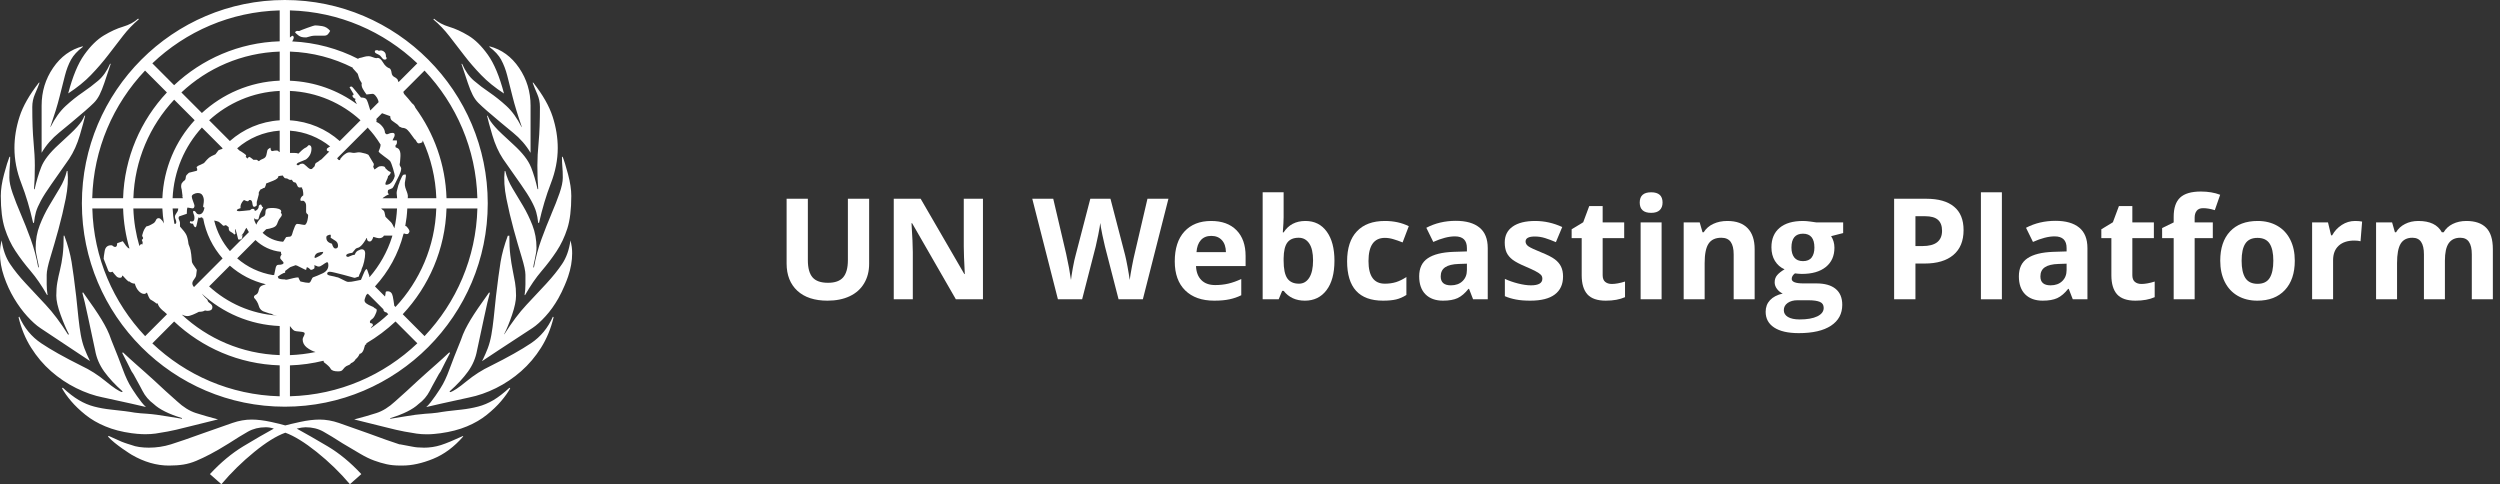<svg width="284" height="55" viewBox="0 0 284 55" fill="none" xmlns="http://www.w3.org/2000/svg">
<rect x="0" y="0" width="284" height="55" fill="#333333" stroke="none"/>
<g clip-path="url(#clip0_681_3239)">
<path d="M6.729 15.056C7.55 14.393 8.525 13.576 9.654 12.608C10.065 12.252 10.399 11.944 10.656 11.69C10.913 11.435 11.129 11.127 11.309 10.772C11.486 10.414 11.666 9.97 11.85 9.431C12.03 8.895 12.272 8.166 12.58 7.248H12.503C12.145 8.066 11.696 8.702 11.155 9.161C10.614 9.62 10.027 10.067 9.385 10.503C8.744 10.938 8.103 11.447 7.464 12.033C6.82 12.623 6.247 13.425 5.733 14.447V14.37C6.191 13.043 6.537 11.918 6.764 11C6.995 10.082 7.198 9.277 7.376 8.587C7.553 7.897 7.784 7.299 8.064 6.787C8.345 6.277 8.788 5.792 9.4 5.333V5.256C8.026 5.614 6.903 6.431 6.031 7.707C5.159 8.984 4.728 10.411 4.728 11.995V17.354C5.239 16.487 5.907 15.723 6.729 15.056ZM10.343 8.507C11.058 7.767 11.705 7.015 12.293 6.248C12.878 5.484 13.44 4.755 13.975 4.065C14.509 3.378 15.109 2.751 15.771 2.191L15.694 2.114C15.236 2.523 14.66 2.831 13.975 3.032C13.286 3.236 12.559 3.571 11.797 4.027C11.031 4.486 10.292 5.214 9.58 6.209C8.865 7.204 8.256 8.673 7.748 10.612C8.768 9.949 9.633 9.247 10.346 8.507H10.343ZM1.77 28.535C2.275 29.302 2.849 30.054 3.481 30.794C4.113 31.534 4.737 32.44 5.346 33.512H5.402C5.337 33.104 5.304 32.695 5.304 32.286V31.215C5.304 30.806 5.446 30.131 5.736 29.186C6.025 28.242 6.327 27.197 6.643 26.048C6.956 24.899 7.231 23.738 7.467 22.563C7.701 21.39 7.769 20.342 7.668 19.421H7.591C7.438 20.084 7.169 20.736 6.782 21.375C6.395 22.012 5.999 22.678 5.591 23.365C5.18 24.055 4.82 24.795 4.512 25.586C4.205 26.376 4.051 27.232 4.051 28.15C4.051 28.458 4.11 28.878 4.235 29.411C4.356 29.947 4.418 30.267 4.418 30.371H4.341C4.143 29.248 3.856 28.177 3.484 27.155C3.109 26.134 2.736 25.189 2.364 24.321C1.992 23.454 1.681 22.663 1.433 21.947C1.185 21.23 1.061 20.644 1.061 20.185C1.061 19.676 1.076 19.267 1.108 18.962C1.141 18.657 1.155 18.272 1.155 17.813H1.073C0.91 18.222 0.703 18.885 0.458 19.803C0.213 20.721 0.091 21.538 0.091 22.255C0.091 23.785 0.245 25.023 0.55 25.968C0.854 26.912 1.259 27.768 1.767 28.535H1.77ZM15.682 49.288C15.937 49.315 16.217 49.327 16.525 49.327C16.933 49.327 17.314 49.3 17.668 49.253C18.023 49.2 18.484 49.125 19.042 49.022C19.604 48.918 20.328 48.752 21.22 48.521C22.11 48.293 23.292 48 24.769 47.642C23.8 47.39 22.961 47.148 22.249 46.919C21.537 46.691 20.821 46.247 20.112 45.587C19.246 44.826 18.381 44.035 17.518 43.224C16.844 42.593 16.135 41.998 15.449 41.377C15.257 41.202 14.252 40.314 13.963 40.023L13.886 40.1C14.001 40.287 14.944 42.182 14.944 42.182C14.944 42.182 15.091 42.386 15.153 42.496C15.408 42.949 15.662 43.405 15.904 43.864C16.002 44.044 16.096 44.225 16.191 44.409C16.489 44.992 16.912 45.489 17.462 45.895C18.109 46.505 19.178 47.038 20.674 47.494V47.571C20.026 47.47 19.477 47.381 19.031 47.304C18.581 47.23 18.171 47.168 17.798 47.115C17.423 47.065 17.054 47.026 16.678 46.999C16.22 46.97 15.753 46.943 15.301 46.875C14.941 46.819 14.589 46.754 14.226 46.712C13.874 46.671 13.519 46.629 13.165 46.591C12.982 46.57 12.798 46.549 12.615 46.529C11.924 46.455 11.282 46.339 10.694 46.185C10.103 46.031 9.53 45.791 8.966 45.457C8.401 45.125 7.789 44.654 7.125 44.038L7.048 44.115C7.305 44.574 7.648 45.06 8.085 45.572C8.519 46.082 9.057 46.6 9.698 47.115C10.337 47.633 11.093 48.071 11.965 48.435C12.834 48.8 13.833 49.06 14.961 49.214C14.961 49.214 15.446 49.27 15.688 49.294L15.682 49.288ZM3.762 25.316H3.859C3.909 24.857 3.983 24.449 4.084 24.09C4.184 23.732 4.373 23.3 4.648 22.791C4.926 22.278 5.316 21.668 5.821 20.952C6.327 20.235 7.003 19.267 7.86 18.041C8.363 17.277 8.768 16.383 9.069 15.361C9.37 14.34 9.571 13.6 9.675 13.141H9.601C9.5 13.395 9.385 13.614 9.261 13.792C9.134 13.97 8.972 14.174 8.771 14.405C8.57 14.636 8.304 14.903 7.976 15.21C7.648 15.518 7.207 15.924 6.655 16.436C5.647 17.354 4.991 18.198 4.69 18.965C4.388 19.729 4.137 20.573 3.936 21.491H3.862C3.892 21.082 3.918 20.688 3.933 20.303C3.948 19.921 3.957 19.424 3.957 18.811C3.957 18.047 3.906 17.153 3.812 16.131C3.717 15.11 3.667 13.783 3.667 12.149C3.667 11.64 3.768 11.154 3.969 10.695C4.169 10.236 4.347 9.801 4.495 9.392H4.418C3.336 10.772 2.603 12.06 2.219 13.259C1.832 14.458 1.64 15.646 1.64 16.818C1.64 18.148 1.9 19.486 2.426 20.839C2.952 22.192 3.395 23.685 3.762 25.319V25.316ZM11.726 45.152L14.92 45.854L16.581 46.236C15.99 45.738 14.956 44.08 14.956 44.08C14.595 43.52 14.264 42.816 13.957 41.975C13.649 41.134 13.215 40.023 12.653 38.644C12.5 38.185 12.331 37.776 12.154 37.418C11.977 37.059 11.77 36.692 11.54 36.307C11.309 35.925 11.028 35.493 10.697 35.008C10.366 34.522 9.944 33.924 9.432 33.207L9.359 33.284C9.509 33.794 9.725 34.714 10.006 36.041C10.287 37.37 10.553 38.62 10.807 39.792C10.957 40.66 11.303 41.462 11.835 42.206C12.37 42.946 13.067 43.701 13.933 44.465L13.856 44.542C13.499 44.441 12.884 44.033 12.012 43.316C11.14 42.599 10.222 42.013 9.246 41.554C7.299 40.583 5.777 39.73 4.678 38.99C3.578 38.25 2.745 37.24 2.184 35.967L2.107 36.044C2.414 37.32 2.887 38.469 3.531 39.49C4.172 40.512 4.929 41.406 5.801 42.17C6.672 42.937 7.621 43.574 8.646 44.083C9.672 44.595 10.7 44.95 11.723 45.155L11.726 45.152ZM4.577 37.264L10.222 41.015C9.973 40.506 9.761 40.02 9.586 39.562C9.412 39.103 9.276 38.593 9.175 38.031C9.075 37.468 8.989 36.843 8.915 36.153C8.841 35.464 8.753 34.635 8.655 33.663C8.457 31.981 8.283 30.679 8.132 29.758C7.982 28.84 7.71 27.842 7.311 26.77H7.234C7.234 27.641 7.196 28.381 7.119 28.994C7.042 29.607 6.938 30.169 6.814 30.679C6.687 31.188 6.584 31.659 6.51 32.094C6.433 32.529 6.395 33.027 6.395 33.589C6.395 34.152 6.56 34.877 6.888 35.772C7.216 36.666 7.526 37.394 7.822 37.954L7.745 38.031C6.879 36.651 6.028 35.517 5.189 34.623C4.35 33.731 3.587 32.911 2.899 32.171C2.21 31.431 1.625 30.705 1.143 29.989C0.662 29.272 0.343 28.381 0.189 27.306C0.124 27.564 0.077 27.803 0.044 28.035C0.012 28.265 -0.003 28.505 -0.003 28.76C-0.003 29.63 0.148 30.51 0.455 31.401C0.759 32.295 1.141 33.127 1.599 33.891C2.057 34.658 2.553 35.333 3.085 35.919C3.62 36.509 4.116 36.956 4.574 37.261L4.577 37.264ZM51.025 4.077C51.56 4.767 52.122 5.493 52.707 6.259C53.292 7.026 53.942 7.778 54.657 8.519C55.369 9.259 56.235 9.961 57.255 10.624C56.746 8.685 56.135 7.219 55.422 6.224C54.71 5.229 53.971 4.501 53.206 4.042C52.441 3.583 51.714 3.251 51.028 3.047C50.34 2.843 49.766 2.535 49.308 2.129L49.231 2.206C49.894 2.769 50.493 3.393 51.028 4.083L51.025 4.077ZM56.037 45.463C55.473 45.794 54.896 46.037 54.308 46.188C53.72 46.342 53.079 46.458 52.388 46.535C52.204 46.552 52.021 46.573 51.838 46.594C51.483 46.635 51.132 46.674 50.777 46.715C50.416 46.757 50.062 46.822 49.704 46.878C49.252 46.946 48.785 46.973 48.327 47.002C47.955 47.029 47.58 47.068 47.207 47.118C46.835 47.168 46.424 47.233 45.975 47.307C45.529 47.384 44.982 47.473 44.332 47.574V47.5C45.824 47.041 46.897 46.508 47.544 45.898C48.094 45.492 48.514 44.995 48.815 44.412C48.907 44.231 49.004 44.047 49.099 43.867C49.344 43.408 49.595 42.955 49.852 42.499C49.914 42.389 50.062 42.185 50.062 42.185C50.062 42.185 51.002 40.29 51.12 40.103L51.043 40.026C50.753 40.317 49.752 41.208 49.557 41.383C48.874 42.004 48.162 42.596 47.488 43.23C46.625 44.041 45.759 44.829 44.894 45.593C44.181 46.253 43.469 46.697 42.754 46.925C42.042 47.153 41.203 47.396 40.236 47.648C41.714 48.006 42.896 48.299 43.785 48.53C44.678 48.761 45.402 48.924 45.96 49.028C46.522 49.131 46.98 49.205 47.334 49.259C47.692 49.312 48.073 49.336 48.478 49.336C48.782 49.336 49.063 49.324 49.32 49.297C49.562 49.273 50.044 49.217 50.044 49.217C51.173 49.06 52.172 48.803 53.041 48.438C53.912 48.077 54.669 47.633 55.307 47.118C55.949 46.6 56.486 46.087 56.921 45.575C57.355 45.063 57.701 44.58 57.958 44.121L57.881 44.044C57.216 44.657 56.602 45.128 56.04 45.463H56.037ZM60.319 38.993C59.217 39.733 57.695 40.589 55.751 41.56C54.778 42.019 53.856 42.605 52.984 43.322C52.116 44.038 51.501 44.447 51.141 44.548L51.064 44.471C51.929 43.707 52.63 42.952 53.162 42.212C53.697 41.471 54.039 40.669 54.193 39.798C54.447 38.626 54.713 37.376 54.997 36.047C55.278 34.717 55.493 33.8 55.644 33.29L55.57 33.213C55.059 33.93 54.636 34.528 54.305 35.014C53.974 35.499 53.694 35.931 53.463 36.313C53.233 36.698 53.029 37.068 52.849 37.424C52.671 37.782 52.503 38.191 52.349 38.65C51.788 40.029 51.353 41.14 51.046 41.981C50.739 42.825 50.408 43.526 50.047 44.086C50.047 44.086 49.013 45.744 48.422 46.242L50.083 45.859L53.277 45.158C54.303 44.953 55.328 44.595 56.353 44.086C57.379 43.577 58.33 42.937 59.199 42.173C60.071 41.406 60.827 40.515 61.468 39.493C62.11 38.472 62.583 37.323 62.89 36.047L62.813 35.97C62.252 37.246 61.418 38.256 60.319 38.993ZM62.633 24.33C62.261 25.198 61.888 26.142 61.513 27.164C61.141 28.186 60.854 29.257 60.656 30.38H60.579C60.579 30.276 60.641 29.959 60.762 29.42C60.886 28.884 60.946 28.464 60.946 28.156C60.946 27.238 60.792 26.382 60.484 25.592C60.177 24.801 59.817 24.061 59.406 23.371C58.995 22.684 58.599 22.018 58.212 21.381C57.828 20.745 57.559 20.093 57.405 19.43H57.328C57.228 20.351 57.293 21.396 57.529 22.572C57.763 23.747 58.038 24.908 58.351 26.054C58.667 27.202 58.968 28.248 59.258 29.192C59.548 30.137 59.69 30.815 59.69 31.221V32.295C59.69 32.704 59.657 33.112 59.592 33.518H59.651C60.26 32.446 60.883 31.54 61.516 30.8C62.151 30.06 62.721 29.308 63.227 28.541C63.732 27.777 64.14 26.921 64.444 25.974C64.749 25.029 64.899 23.791 64.899 22.261C64.899 21.547 64.778 20.73 64.533 19.809C64.288 18.891 64.084 18.225 63.918 17.816H63.839C63.839 18.275 63.856 18.66 63.886 18.965C63.918 19.273 63.933 19.679 63.933 20.191C63.933 20.65 63.809 21.236 63.561 21.953C63.312 22.669 63.002 23.46 62.63 24.327L62.633 24.33ZM60.31 18.971C60.009 18.204 59.353 17.363 58.345 16.442C57.792 15.933 57.352 15.524 57.024 15.216C56.696 14.911 56.433 14.642 56.232 14.411C56.031 14.18 55.869 13.979 55.742 13.798C55.614 13.62 55.502 13.401 55.402 13.147H55.328C55.428 13.606 55.632 14.346 55.934 15.367C56.235 16.389 56.637 17.283 57.139 18.047C57.996 19.273 58.673 20.241 59.178 20.955C59.681 21.671 60.071 22.281 60.349 22.794C60.626 23.303 60.816 23.738 60.913 24.093C61.014 24.452 61.09 24.857 61.138 25.319H61.235C61.602 23.685 62.048 22.195 62.574 20.839C63.097 19.486 63.36 18.148 63.36 16.818C63.36 15.646 63.168 14.458 62.781 13.256C62.394 12.057 61.661 10.769 60.582 9.389H60.505C60.656 9.798 60.833 10.233 61.034 10.692C61.235 11.151 61.336 11.637 61.336 12.146C61.336 13.78 61.288 15.107 61.191 16.128C61.093 17.15 61.046 18.044 61.046 18.808C61.046 19.421 61.055 19.918 61.07 20.3C61.087 20.682 61.111 21.079 61.141 21.488H61.067C60.866 20.57 60.614 19.726 60.313 18.962L60.31 18.971ZM56.935 6.795C57.216 7.305 57.447 7.906 57.624 8.596C57.801 9.286 58.005 10.088 58.233 11.009C58.463 11.927 58.806 13.052 59.264 14.379V14.456C58.753 13.434 58.177 12.632 57.532 12.042C56.891 11.456 56.25 10.947 55.612 10.508C54.97 10.076 54.382 9.629 53.842 9.167C53.304 8.708 52.855 8.072 52.497 7.254H52.42C52.727 8.172 52.973 8.901 53.15 9.437C53.33 9.973 53.511 10.42 53.691 10.775C53.871 11.13 54.087 11.438 54.344 11.693C54.601 11.947 54.935 12.255 55.346 12.611C56.474 13.579 57.45 14.396 58.271 15.062C59.093 15.726 59.758 16.493 60.272 17.36V12.001C60.272 10.417 59.837 8.987 58.968 7.71C58.1 6.434 56.977 5.617 55.6 5.259V5.336C56.214 5.795 56.658 6.28 56.938 6.79L56.935 6.795ZM48.088 50.852C47.627 50.852 47.207 50.816 46.823 50.736C46.439 50.659 45.969 50.57 45.411 50.47V50.49C44.959 50.342 44.444 50.168 43.871 49.966C43.283 49.762 42.58 49.507 41.761 49.2C40.328 48.69 39.24 48.305 38.499 48.048C37.757 47.793 37.027 47.663 36.315 47.663C35.647 47.663 34.905 47.752 34.087 47.932C33.324 48.098 32.772 48.231 32.408 48.329C32.089 48.231 31.557 48.098 30.801 47.932C29.985 47.755 29.246 47.663 28.584 47.663C27.872 47.663 27.145 47.79 26.409 48.045C25.671 48.299 24.589 48.678 23.162 49.185C21.483 49.792 20.236 50.224 19.421 50.476C18.608 50.73 17.766 50.855 16.903 50.855C16.545 50.855 16.188 50.831 15.83 50.781C15.476 50.727 15.168 50.653 14.917 50.55C14.917 50.55 14.199 50.339 13.803 50.171C13.392 49.99 12.908 49.774 12.346 49.519L12.269 49.596C13.085 50.517 14.956 51.66 14.956 51.66C16.368 52.48 17.781 52.889 19.193 52.889C19.802 52.889 20.352 52.85 20.836 52.773C21.318 52.696 21.802 52.557 22.287 52.353C22.769 52.152 23.304 51.897 23.892 51.589C24.477 51.284 25.177 50.878 25.993 50.369C26.859 49.809 27.583 49.365 28.168 49.034C28.753 48.705 29.43 48.536 30.192 48.536C30.496 48.536 30.804 48.587 31.108 48.69C30.088 49.247 28.93 49.919 27.63 50.704C26.33 51.491 25.071 52.539 23.847 53.857L25.148 55.006C26.268 53.679 27.515 52.459 28.892 51.337C30.23 50.248 31.401 49.519 32.414 49.155C33.419 49.522 34.601 50.248 35.966 51.337C37.367 52.456 38.629 53.679 39.749 55.006L41.046 53.857C39.823 52.542 38.549 51.491 37.225 50.704C35.901 49.919 34.728 49.247 33.709 48.69C34.116 48.59 34.45 48.536 34.707 48.536C35.473 48.536 36.152 48.702 36.74 49.034C37.328 49.365 38.058 49.809 38.927 50.369C39.693 50.828 40.36 51.219 40.922 51.55C41.483 51.882 42.009 52.137 42.494 52.314C42.979 52.492 43.451 52.634 43.915 52.735C44.367 52.836 44.867 52.883 45.416 52.886H45.724C46.794 52.886 47.955 52.631 49.205 52.122C50.452 51.613 51.59 50.769 52.609 49.596V49.522C51.536 50.017 50.697 50.366 50.083 50.562C49.471 50.76 48.806 50.858 48.094 50.858L48.088 50.852ZM64.994 28.63C64.994 28.55 64.994 28.47 64.985 28.393C64.976 28.271 64.964 28.153 64.95 28.037C64.917 27.806 64.867 27.564 64.805 27.309C64.654 28.381 64.335 29.275 63.853 29.989C63.372 30.702 62.786 31.431 62.104 32.171C62.066 32.212 62.021 32.26 61.983 32.304C61.327 33.012 60.603 33.788 59.808 34.629C58.983 35.511 58.144 36.624 57.293 37.974L57.272 37.954C57.565 37.391 57.863 36.666 58.168 35.772C58.472 34.877 58.623 34.152 58.623 33.589C58.623 33.027 58.584 32.529 58.508 32.094C58.431 31.662 58.342 31.191 58.239 30.679C58.135 30.169 58.047 29.607 57.973 28.994C57.896 28.381 57.86 27.641 57.86 26.77H57.784C57.775 26.788 57.769 26.806 57.763 26.82C57.763 26.806 57.763 26.791 57.763 26.776H57.686C57.287 27.851 57.015 28.846 56.864 29.764C56.717 30.682 56.539 31.984 56.342 33.666C56.241 34.637 56.155 35.467 56.081 36.156C56.008 36.843 55.919 37.471 55.821 38.031C55.721 38.593 55.585 39.103 55.411 39.562C55.26 39.955 55.08 40.37 54.876 40.799C54.834 40.87 54.799 40.938 54.758 41.012L54.787 40.992C54.787 40.992 54.778 41.009 54.775 41.018L56.672 39.76L60.49 37.261C60.948 36.956 61.445 36.509 61.98 35.919C62.515 35.333 62.996 34.655 63.431 33.891C63.697 33.417 63.936 32.92 64.155 32.399C64.294 32.076 64.424 31.75 64.539 31.407C64.843 30.513 64.997 29.633 64.997 28.766V28.76C64.997 28.712 64.994 28.668 64.991 28.624L64.994 28.63ZM42.766 6.085C42.89 6.135 43.026 6.212 43.177 6.313C43.274 6.416 43.36 6.517 43.434 6.618C43.508 6.721 43.593 6.772 43.694 6.772C43.842 6.772 43.918 6.721 43.918 6.618C43.918 6.514 43.904 6.479 43.88 6.505C43.853 6.532 43.842 6.493 43.842 6.39C43.842 6.185 43.791 6.034 43.694 5.931C43.496 5.727 43.271 5.676 43.026 5.777C42.976 5.727 42.925 5.7 42.878 5.7H42.804C42.657 5.7 42.58 5.753 42.58 5.854C42.58 5.955 42.642 6.031 42.763 6.082L42.766 6.085ZM34.666 4.246H34.82C35.227 4.116 35.538 4.054 35.742 4.054H36.817C37.021 4.054 37.175 3.991 37.278 3.858C37.382 3.728 37.456 3.612 37.509 3.509C37.252 3.198 36.947 3.017 36.59 2.964C36.232 2.911 35.975 2.887 35.821 2.887C35.718 2.887 35.414 2.982 34.902 3.168C34.391 3.355 34.084 3.473 33.98 3.529C33.723 3.476 33.57 3.529 33.519 3.689C33.62 3.796 33.762 3.914 33.939 4.051C34.116 4.184 34.362 4.249 34.669 4.249L34.666 4.246ZM32.355 46.2C45.065 46.2 55.408 35.837 55.408 23.099C55.408 10.36 45.068 0 32.355 0C19.642 0 9.302 10.363 9.302 23.099C9.302 35.834 19.645 46.2 32.358 46.2H32.355ZM10.479 23.682H13.986C14.034 25.257 14.288 26.782 14.707 28.233C14.607 28.209 14.521 28.165 14.441 28.046L14.332 27.94L13.948 27.401L13.31 27.632C13.31 27.993 13.18 28.12 12.928 28.017C12.825 27.913 12.722 27.863 12.621 27.863C12.213 27.863 11.968 28.082 11.891 28.517C11.814 28.952 11.776 29.248 11.776 29.402L12.314 30.788C12.417 30.942 12.571 30.966 12.775 30.862C12.979 31.12 13.132 31.297 13.236 31.401C13.339 31.505 13.469 31.555 13.632 31.555C13.794 31.555 13.871 31.478 13.871 31.324H13.951C14.057 31.425 14.164 31.543 14.27 31.671C14.376 31.798 14.509 31.913 14.669 32.017V31.946C14.861 32.127 15.077 32.221 15.316 32.221C15.416 32.583 15.567 32.87 15.771 33.077C15.975 33.284 16.176 33.388 16.38 33.388C16.48 33.388 16.584 33.335 16.687 33.234C16.841 33.648 16.968 33.906 17.071 34.01C17.172 34.06 17.302 34.14 17.456 34.244C17.609 34.347 17.713 34.424 17.763 34.477H17.914C17.914 34.477 17.914 34.483 17.919 34.483C17.97 34.688 18.097 34.895 18.301 35.099C18.454 35.253 18.608 35.384 18.762 35.487C18.747 35.49 18.729 35.502 18.714 35.508C18.729 35.514 18.744 35.52 18.756 35.523C18.776 35.529 18.794 35.529 18.812 35.532C18.865 35.588 18.915 35.647 18.968 35.703L16.489 38.188C12.89 34.383 10.635 29.296 10.488 23.688L10.479 23.682ZM27.376 17.203C27.302 17.156 27.237 17.117 27.175 17.082L26.941 16.848C28.256 15.702 29.932 14.971 31.773 14.84V17.28C31.738 17.254 31.702 17.236 31.664 17.224C31.64 17.197 31.622 17.171 31.607 17.144C31.602 17.138 31.587 17.144 31.581 17.135C31.557 17.111 31.495 17.097 31.398 17.097C31.365 17.097 31.341 17.108 31.309 17.111C31.303 17.105 31.294 17.105 31.285 17.1C31.226 17.105 31.167 17.108 31.117 17.123C31.046 17.15 30.984 17.162 30.937 17.162C30.901 17.162 30.872 17.153 30.845 17.138C30.771 17.085 30.733 16.972 30.733 16.789C30.73 16.789 30.724 16.792 30.721 16.795C30.721 16.789 30.721 16.786 30.721 16.78C30.514 16.881 30.396 16.984 30.372 17.085C30.346 17.186 30.307 17.366 30.257 17.621C30.204 17.825 30.077 17.967 29.87 18.041C29.663 18.118 29.506 18.207 29.406 18.311L29.172 18.157H28.785C28.682 18.056 28.602 17.991 28.552 17.967C28.499 17.941 28.448 17.902 28.398 17.852C28.351 17.801 28.324 17.801 28.324 17.852C28.215 17.852 28.147 17.911 28.12 18.023L27.893 17.795L27.955 17.775V17.621C27.852 17.517 27.662 17.378 27.379 17.2L27.376 17.203ZM26.114 16.022L23.759 13.662C25.895 11.708 28.697 10.467 31.776 10.328V13.668C29.613 13.801 27.645 14.666 26.114 16.022ZM27.438 27.137C27.562 27.016 27.509 26.794 27.553 26.64L27.29 26.886C27.544 26.631 27.698 26.439 27.748 26.308C27.801 26.181 27.878 26.039 27.979 25.885C27.979 25.885 27.988 25.885 27.996 25.885C28.079 26.051 28.171 26.21 28.274 26.367L26.12 28.526C25.269 27.543 24.648 26.361 24.332 25.056C24.518 25.079 24.704 25.13 24.87 25.207C24.947 25.245 25.357 25.645 25.355 25.645C25.458 25.645 25.561 25.621 25.665 25.571L25.975 25.802C25.975 26.006 26.002 26.137 26.052 26.184C26.052 26.234 26.129 26.302 26.282 26.376C26.436 26.453 26.542 26.542 26.596 26.646L26.749 26.569C26.749 26.518 26.735 26.415 26.711 26.261C26.684 26.107 26.699 26.03 26.749 26.03L26.903 26.569L27.057 27.185L27.048 27.194C27.207 27.223 27.349 27.223 27.441 27.137H27.438ZM32.021 29.586C32.148 29.713 32.213 29.805 32.213 29.852C32.213 30.006 32.009 30.083 31.602 30.083C31.445 30.083 31.344 30.232 31.294 30.522C31.241 30.815 31.191 31.058 31.14 31.253C31.096 31.247 31.058 31.235 31.014 31.229C31.016 31.238 31.022 31.247 31.028 31.256C29.483 31.004 28.079 30.335 26.944 29.349L29.019 27.268C29.79 28.005 30.795 28.493 31.912 28.606C31.921 28.781 31.944 28.89 31.986 28.932C31.882 29.035 31.832 29.163 31.832 29.317C31.832 29.37 31.897 29.459 32.024 29.586H32.021ZM21.802 29.731C21.749 29.065 21.699 28.63 21.646 28.422C21.596 28.218 21.519 27.987 21.415 27.73C21.362 27.268 21.279 26.921 21.173 26.693C21.064 26.462 20.821 26.142 20.446 25.734V25.287C20.446 25.236 20.396 25.085 20.292 24.837V24.757C20.292 24.653 20.331 24.585 20.411 24.561C20.49 24.535 20.759 24.443 21.22 24.286C21.22 23.919 21.247 23.682 21.3 23.575L21.856 23.673C22.012 23.673 22.092 23.569 22.092 23.356C22.092 23.303 22.042 23.143 21.938 22.879C21.835 22.616 21.785 22.429 21.785 22.323C21.785 22.216 21.862 22.124 22.012 22.044C22.166 21.965 22.32 21.926 22.47 21.926C22.724 21.926 22.902 22.015 23.002 22.189C23.103 22.367 23.156 22.557 23.156 22.758C23.156 22.909 23.141 23.048 23.117 23.175C23.091 23.303 23.079 23.418 23.079 23.516L23.233 23.593C23.129 24.099 22.925 24.351 22.621 24.351C22.467 24.351 22.355 24.286 22.278 24.156C22.201 24.025 22.113 23.96 22.012 23.96C21.962 23.96 21.936 23.987 21.936 24.037C21.936 24.144 21.959 24.244 22.012 24.351C22.066 24.455 22.089 24.585 22.089 24.739C22.089 25.1 21.927 25.23 21.605 25.127C21.501 25.319 21.61 25.417 21.924 25.417C22.03 25.728 22.136 25.855 22.243 25.805C22.293 25.755 22.346 25.583 22.402 25.284C22.456 24.985 22.509 24.783 22.562 24.68L22.642 24.757L22.961 24.68C22.967 24.718 22.976 24.757 22.985 24.795C23.014 24.795 23.047 24.798 23.079 24.801C23.392 26.527 24.172 28.091 25.287 29.355L22.039 32.609C21.906 32.464 21.817 32.289 21.859 32.097C21.927 31.786 22.243 31.591 22.284 31.268C22.287 31.244 22.361 30.655 22.361 30.655C21.986 30.14 21.799 29.835 21.799 29.731H21.802ZM19.947 24.919C19.997 25.023 20.023 25.124 20.023 25.227C20.023 25.381 19.973 25.447 19.87 25.42C19.852 25.414 19.831 25.42 19.811 25.426C19.704 24.857 19.636 24.277 19.61 23.685H20.248C20.239 23.818 20.216 23.922 20.177 23.999C20.124 24.102 20.059 24.203 19.985 24.307C19.908 24.41 19.87 24.511 19.87 24.614C19.87 24.718 19.896 24.822 19.947 24.922V24.919ZM19.607 22.518C19.746 19.43 20.984 16.626 22.934 14.485L25.292 16.848C25.269 16.872 25.251 16.901 25.227 16.925C25.088 16.957 24.953 17.008 24.82 17.073C24.716 17.197 24.607 17.339 24.477 17.526C24.119 17.68 23.877 17.807 23.75 17.911C23.62 18.015 23.428 18.219 23.174 18.524C22.866 18.681 22.674 18.77 22.597 18.793C22.521 18.817 22.432 18.882 22.328 18.983C22.432 19.24 22.432 19.383 22.328 19.406C22.225 19.433 21.971 19.495 21.56 19.599C21.51 19.599 21.46 19.625 21.407 19.673L21.176 19.907C21.123 20.01 21.099 20.099 21.099 20.176C21.099 20.253 21.073 20.342 21.022 20.445C20.869 20.549 20.742 20.676 20.641 20.83C20.555 21.038 20.555 21.269 20.641 21.523L20.739 22.293C20.739 22.293 20.715 22.287 20.706 22.287C20.736 22.361 20.756 22.441 20.771 22.518H19.607ZM26.114 30.178C27.264 31.194 28.661 31.931 30.204 32.292C30.091 32.334 29.979 32.369 29.867 32.402C29.613 32.479 29.459 32.648 29.406 32.905C29.356 33.216 29.24 33.412 29.06 33.486C28.88 33.566 28.818 33.681 28.868 33.835C29.122 34.096 29.302 34.404 29.406 34.765C29.506 35.129 29.764 35.36 30.174 35.461L30.632 35.614C30.765 35.614 30.919 35.674 31.087 35.783C31.223 35.801 31.356 35.822 31.489 35.849C28.522 35.647 25.827 34.43 23.756 32.535L26.111 30.175L26.114 30.178ZM22.934 12.836L20.606 10.503C23.552 7.74 27.464 6.005 31.773 5.86V9.161C28.372 9.303 25.281 10.671 22.934 12.836ZM22.113 13.659C19.95 16.013 18.587 19.107 18.445 22.515H15.151C15.295 18.195 17.027 14.278 19.784 11.323L22.113 13.656V13.659ZM18.445 23.682C18.469 24.259 18.534 24.828 18.626 25.387C18.584 25.319 18.543 25.242 18.499 25.159C18.316 24.911 18.165 24.783 18.044 24.783C17.887 24.783 17.784 24.849 17.733 24.976C17.683 25.103 17.603 25.219 17.5 25.322C17.086 25.58 16.802 25.707 16.646 25.707C16.439 25.914 16.285 26.219 16.182 26.631C16.132 26.735 16.143 26.838 16.22 26.942C16.297 27.046 16.259 27.146 16.105 27.247C16.209 27.454 16.235 27.581 16.182 27.632C16.232 27.735 16.22 27.774 16.143 27.747C16.067 27.721 16.002 27.732 15.948 27.786C15.901 27.833 15.866 27.892 15.839 27.96C15.437 26.595 15.198 25.162 15.148 23.682H18.442H18.445ZM31.773 45.019C26.176 44.873 21.099 42.611 17.305 39.005L19.781 36.521C22.94 39.493 27.142 41.362 31.773 41.504V45.016V45.019ZM31.773 40.34C27.485 40.195 23.593 38.478 20.65 35.739C20.883 35.849 21.096 35.908 21.288 35.908C21.442 35.908 21.646 35.854 21.903 35.748C22.16 35.641 22.388 35.532 22.594 35.422C22.902 35.422 23.132 35.372 23.286 35.268C23.49 35.321 23.682 35.321 23.859 35.268C24.04 35.218 24.128 35.09 24.128 34.883C24.128 34.729 24.037 34.587 23.856 34.46C23.673 34.332 23.584 34.217 23.584 34.113C23.584 34.063 23.531 33.998 23.428 33.921C23.345 33.862 23.177 33.675 22.928 33.367H22.934C25.284 35.529 28.372 36.897 31.773 37.036V40.34ZM32.394 31.765V31.742C32.015 31.742 31.764 31.7 31.631 31.617C31.607 31.552 31.578 31.487 31.554 31.416C31.622 31.363 31.738 31.283 31.912 31.179C32.125 31.049 32.284 30.984 32.391 30.984V30.782L32.955 30.356C33.058 30.305 33.126 30.279 33.153 30.279C33.179 30.279 33.324 30.229 33.587 30.125C33.641 30.125 33.839 30.214 34.181 30.394C34.524 30.575 34.722 30.664 34.772 30.664L34.852 30.356C34.953 30.356 35.109 30.459 35.31 30.664C35.414 30.664 35.541 30.613 35.694 30.51C35.745 30.359 35.745 30.232 35.694 30.128C35.745 30.128 35.818 30.154 35.925 30.205C35.975 30.205 36.014 30.22 36.037 30.243C36.064 30.267 36.102 30.282 36.152 30.282H36.229C36.33 30.282 36.468 30.217 36.649 30.089C36.829 29.959 36.968 29.87 37.071 29.82C37.125 29.77 37.175 29.77 37.225 29.82C37.278 29.87 37.302 29.974 37.302 30.128C37.302 30.539 37.083 30.847 36.649 31.052C36.214 31.256 35.842 31.41 35.538 31.514C35.484 31.564 35.419 31.679 35.343 31.86C35.266 32.041 35.177 32.13 35.074 32.13C34.87 32.13 34.554 32.079 34.131 31.976C34.078 31.925 33.998 31.771 33.892 31.514C33.732 31.514 33.549 31.537 33.339 31.591L32.71 31.745C32.6 31.78 32.491 31.783 32.382 31.768L32.394 31.765ZM35.718 29.228C35.768 28.973 35.895 28.807 36.102 28.727C36.306 28.65 36.51 28.612 36.717 28.612C36.717 28.769 36.575 28.92 36.294 29.074C36.014 29.228 35.845 29.305 35.795 29.305L35.718 29.228ZM38.094 27.345C38.298 27.472 38.401 27.667 38.401 27.922C38.401 28.126 38.298 28.23 38.094 28.23C37.94 28.23 37.813 28.052 37.71 27.691C37.349 27.59 37.148 27.422 37.095 27.194C37.045 26.963 37.068 26.823 37.172 26.77C37.275 26.72 37.376 26.681 37.479 26.658C37.58 26.631 37.606 26.746 37.556 27.001C37.71 27.105 37.89 27.217 38.094 27.348V27.345ZM45.493 14.441C45.544 14.441 45.594 14.467 45.647 14.518C45.854 14.518 46.031 14.568 46.185 14.672C46.339 14.775 46.649 15.157 47.113 15.826C47.163 15.826 47.228 15.903 47.305 16.057C47.382 16.211 47.473 16.288 47.577 16.288C47.668 16.288 47.804 16.241 47.976 16.164C47.993 16.09 48.008 16.025 48.023 15.954C48.942 17.967 49.486 20.182 49.566 22.518H46.312C46.315 22.497 46.324 22.48 46.327 22.459C46.374 22.163 46.253 21.87 46.146 21.603C45.984 21.189 45.937 20.904 46.04 20.469C46.117 20.138 46.132 19.921 46.081 19.818C45.925 19.818 45.821 19.844 45.771 19.895C45.721 19.945 45.656 20.064 45.579 20.241C45.502 20.419 45.437 20.561 45.387 20.662V20.706C45.355 20.777 45.331 20.828 45.331 20.851C45.331 20.878 45.304 20.94 45.251 21.044C45.198 21.248 45.145 21.452 45.094 21.657C45.047 21.84 45.05 22.047 45.089 22.272C45.089 22.278 45.092 22.281 45.094 22.284C45.1 22.364 45.106 22.441 45.109 22.521H43.454C43.555 22.421 43.67 22.338 43.806 22.287H43.753L44.202 22.059C44.102 22.009 44.051 21.932 44.051 21.834C44.051 21.683 44.078 21.594 44.125 21.568C44.175 21.544 44.323 21.479 44.571 21.378C44.669 21.277 44.805 21.035 44.979 20.659C45.174 20.229 45.573 19.616 45.576 19.134C45.576 19.015 45.419 18.861 45.402 18.734C45.387 18.633 45.437 18.518 45.443 18.408C45.464 17.866 45.685 16.934 44.997 16.762C44.944 16.762 44.917 16.688 44.917 16.534C45.077 16.422 45.127 16.226 45.077 15.948H44.604C44.604 15.897 44.642 15.806 44.719 15.675C44.799 15.548 44.837 15.433 44.837 15.329C44.837 15.175 44.758 15.095 44.601 15.095C44.444 15.095 44.311 15.122 44.208 15.172C44.102 15.225 44.022 15.249 43.971 15.249C43.921 15.249 43.886 15.243 43.85 15.234C43.812 15.178 43.771 15.128 43.732 15.074C43.726 14.826 43.614 14.574 43.395 14.322C43.177 14.076 42.973 13.928 42.781 13.869C42.772 13.86 42.766 13.848 42.757 13.84C42.789 13.724 42.789 13.614 42.751 13.514L43.401 12.862L44.332 13.197C44.332 13.455 44.412 13.632 44.574 13.733C44.627 13.783 44.734 13.86 44.896 13.964C45.041 14.056 45.162 14.15 45.266 14.242V14.287C45.369 14.39 45.446 14.441 45.499 14.441H45.493ZM42.328 36.796C42.275 36.746 42.21 36.719 42.136 36.719C42.062 36.719 42.021 36.669 42.021 36.565C42.021 36.461 42.098 36.361 42.255 36.257C42.408 36.156 42.538 35.976 42.642 35.721C42.745 35.517 42.798 35.363 42.798 35.259C42.798 35.156 42.76 35.093 42.68 35.067C42.603 35.04 42.512 34.978 42.408 34.874C42.305 34.824 42.19 34.774 42.062 34.72C41.935 34.667 41.794 34.593 41.64 34.486C41.486 34.386 41.409 34.258 41.409 34.102C41.409 34.051 41.448 33.924 41.522 33.717C41.548 33.648 41.578 33.577 41.607 33.509C41.664 33.456 41.723 33.409 41.779 33.358L43.552 35.135C43.552 35.339 43.679 35.458 43.912 35.496L44.107 35.691C43.487 36.272 42.825 36.802 42.125 37.288C42.154 37.216 42.193 37.148 42.252 37.083C42.275 37.059 42.308 37.039 42.343 37.021C42.358 36.92 42.355 36.843 42.328 36.787V36.796ZM41.259 28.345C41.105 28.295 40.948 28.322 40.792 28.419C40.585 28.47 40.428 28.621 40.325 28.872C40.325 28.926 40.298 28.949 40.248 28.949C40.148 28.949 40.044 28.976 39.944 29.026C39.79 29.08 39.66 29.13 39.56 29.18C39.406 29.18 39.329 29.13 39.329 29.026C39.329 28.875 39.56 28.772 40.021 28.718C40.224 28.47 40.349 28.319 40.399 28.265C40.446 28.215 40.564 28.165 40.756 28.114C40.949 28.014 41.138 27.827 41.33 27.549C41.522 27.273 41.616 27.111 41.616 27.06H41.687C41.687 27.312 41.794 27.436 42.009 27.436C42.169 27.436 42.302 27.259 42.411 26.906C42.733 27.01 42.946 27.06 43.055 27.06C43.324 27.06 43.511 26.963 43.617 26.767H44.577C44.571 26.791 44.562 26.814 44.557 26.838C44.548 26.859 44.542 26.88 44.533 26.9C44.533 26.9 44.536 26.9 44.539 26.9C44.004 28.615 43.117 30.175 41.965 31.499C41.956 31.422 41.947 31.342 41.938 31.265C41.921 31.289 41.711 30.563 41.661 30.563C41.563 30.563 41.442 30.744 41.297 31.102C41.152 31.46 41.055 31.691 41.005 31.792L40.236 31.946C40.032 31.996 39.805 32.023 39.548 32.023C39.444 32.023 39.229 31.934 38.895 31.753C38.561 31.573 38.342 31.484 38.242 31.484C38.088 31.431 37.872 31.383 37.589 31.33C37.308 31.28 37.166 31.206 37.166 31.102C37.166 30.948 37.266 30.871 37.473 30.871C37.577 30.871 37.781 30.91 38.088 30.986C38.395 31.064 38.7 31.143 39.007 31.218C39.314 31.294 39.595 31.372 39.849 31.448C40.103 31.525 40.257 31.564 40.31 31.564L40.771 31.41C40.771 31.309 40.821 31.17 40.925 30.989C41.028 30.809 41.078 30.67 41.078 30.566C41.185 30.362 41.279 30.081 41.362 29.722C41.442 29.364 41.483 29.056 41.483 28.801C41.483 28.547 41.404 28.399 41.25 28.348L41.259 28.345ZM43.295 23.682H45.103C45.068 24.452 44.964 25.204 44.802 25.932C44.645 25.577 44.515 25.346 44.415 25.245C44.311 25.142 44.105 24.937 43.791 24.629C43.738 24.372 43.7 24.194 43.673 24.09C43.661 24.046 43.623 23.984 43.567 23.907C43.463 23.842 43.369 23.768 43.295 23.682ZM44.042 33.092C43.889 33.092 43.812 33.13 43.812 33.207C43.812 33.284 43.785 33.441 43.738 33.684L42.597 32.541C44.131 30.874 45.26 28.831 45.839 26.569C45.857 26.554 45.875 26.539 45.895 26.518C46.155 26.619 46.324 26.619 46.401 26.518C46.474 26.418 46.516 26.341 46.516 26.29C46.516 26.139 46.386 25.935 46.135 25.68H46.037C46.158 25.029 46.238 24.36 46.268 23.679H49.562C49.418 27.996 47.686 31.916 44.929 34.871L44.787 34.729C44.787 34.729 44.787 34.709 44.787 34.7C44.74 34.347 44.687 33.998 44.619 33.663C44.542 33.281 44.35 33.092 44.042 33.092ZM43.23 16.422C43.23 16.422 43.236 16.436 43.236 16.439C43.236 16.543 43.209 16.67 43.159 16.824C43.106 16.978 43.058 17.105 43.008 17.209C43.058 17.31 43.262 17.49 43.62 17.748C43.98 18.003 44.208 18.183 44.311 18.287C44.412 18.441 44.53 18.737 44.657 19.175C44.784 19.613 44.849 19.886 44.849 19.989C44.796 20.197 44.722 20.377 44.619 20.531C44.415 20.842 44.158 20.996 43.85 20.996L43.773 20.919C43.773 20.819 43.824 20.668 43.927 20.463C44.031 20.262 44.081 20.111 44.081 20.01C44.285 19.859 44.388 19.708 44.388 19.554C44.285 19.504 44.208 19.465 44.158 19.442C44.105 19.418 43.977 19.303 43.773 19.101C43.773 18.95 43.62 18.873 43.312 18.873C43.159 18.873 43.029 18.912 42.928 18.989C42.828 19.063 42.701 19.154 42.544 19.255L42.394 18.947C42.444 18.841 42.47 18.734 42.47 18.622L41.859 17.594C41.705 17.493 41.424 17.402 41.014 17.328C40.765 17.283 40.614 17.301 40.399 17.348C40.157 17.402 40.047 17.348 39.802 17.316C39.56 17.283 39.391 17.363 39.19 17.508C38.989 17.65 38.842 17.816 38.682 18.009C38.605 18.103 38.714 18.228 38.484 18.18C38.46 18.174 38.372 18.071 38.295 17.979L41.779 14.488C41.811 14.538 41.838 14.577 41.859 14.601C41.909 14.651 42.012 14.766 42.166 14.947C42.275 15.074 42.385 15.213 42.497 15.353C42.76 15.699 43.008 16.054 43.236 16.424L43.23 16.422ZM34.867 39.482C35.162 39.715 35.49 39.884 35.848 39.991C34.902 40.186 33.93 40.308 32.934 40.343V37.039C33.114 37.293 33.28 37.471 33.422 37.56C33.528 37.613 33.753 37.652 34.096 37.675C34.438 37.702 34.613 37.764 34.613 37.868C34.613 37.971 34.571 38.087 34.498 38.214C34.421 38.342 34.382 38.457 34.382 38.561C34.382 38.919 34.542 39.227 34.861 39.484L34.867 39.482ZM32.937 45.019V41.507C34.246 41.465 35.517 41.282 36.743 40.98C36.755 41.004 36.767 41.03 36.773 41.051C36.782 41.083 36.785 41.116 36.791 41.149C37.201 41.451 37.464 41.696 37.556 41.88C37.657 42.084 37.94 42.188 38.401 42.188C38.655 42.188 38.821 42.138 38.901 42.034C38.977 41.933 39.066 41.83 39.169 41.726C39.273 41.625 39.4 41.548 39.554 41.495C39.707 41.445 39.808 41.368 39.861 41.264C40.118 41.163 40.295 41.007 40.399 40.805C40.603 40.651 40.753 40.447 40.857 40.189C40.957 40.189 41.061 40.124 41.164 39.997C41.268 39.869 41.368 39.6 41.471 39.191C41.516 39.165 41.56 39.138 41.605 39.111C41.61 39.073 41.616 39.035 41.625 38.993C42.819 38.291 43.927 37.459 44.932 36.518L47.411 38.999C43.617 42.608 38.537 44.868 32.943 45.016L32.937 45.019ZM48.227 38.182L45.751 35.697C48.717 32.532 50.579 28.322 50.724 23.682H54.231C54.084 29.29 51.829 34.377 48.23 38.182H48.227ZM54.231 22.518H50.724C50.606 18.681 49.305 15.139 47.184 12.238C47.145 12.128 47.095 12.024 47.009 11.918C46.953 11.85 46.882 11.793 46.811 11.737C46.525 11.373 46.223 11.021 45.91 10.68C45.866 10.594 45.833 10.514 45.816 10.434L48.227 8.018C51.826 11.82 54.084 16.91 54.229 22.518H54.231ZM32.937 1.181C38.534 1.329 43.611 3.589 47.405 7.195L45.272 9.333C45.221 9.226 45.183 9.12 45.151 9.007C44.982 8.85 44.873 8.767 44.831 8.767C44.625 8.667 44.509 8.504 44.483 8.276C44.456 8.051 44.394 7.885 44.291 7.784C43.98 7.684 43.723 7.459 43.519 7.106C43.312 6.754 43.109 6.576 42.905 6.576C42.801 6.627 42.633 6.609 42.402 6.517C42.172 6.425 42.003 6.381 41.9 6.381C41.693 6.381 41.516 6.408 41.362 6.458C41.212 6.508 41.008 6.559 40.759 6.609C40.733 6.633 40.706 6.659 40.682 6.689C38.416 5.528 35.88 4.829 33.194 4.705C33.398 4.388 33.422 4.178 33.271 4.074C33.23 4.033 33.114 4.098 32.934 4.261V1.181H32.937ZM32.937 5.86C35.499 5.946 37.916 6.597 40.077 7.69C40.077 7.707 40.068 7.722 40.065 7.74C40.157 7.835 40.257 7.944 40.369 8.078C40.496 8.231 40.588 8.332 40.638 8.383C40.742 8.738 40.818 8.966 40.869 9.066C40.919 9.167 40.996 9.294 41.099 9.445C41.049 9.65 41.087 9.863 41.214 10.091C41.342 10.319 41.483 10.532 41.637 10.736C41.687 10.736 41.791 10.725 41.944 10.698C42.098 10.671 42.225 10.659 42.328 10.659C42.432 10.659 42.547 10.736 42.674 10.89C42.801 11.044 42.893 11.198 42.943 11.352C42.967 11.403 42.99 11.489 43.008 11.607L42.068 12.549C42.068 12.549 42.068 12.549 42.068 12.546C41.867 11.823 41.714 11.397 41.613 11.269C41.51 11.142 41.309 11.077 41.008 11.077C40.957 11.027 40.777 10.805 40.473 10.414C40.165 10.026 39.988 9.83 39.938 9.83C39.834 9.83 39.761 9.857 39.707 9.907C39.761 10.011 39.811 10.103 39.861 10.18C39.914 10.26 40.015 10.428 40.168 10.686C40.168 10.79 40.118 10.843 40.015 10.843C40.065 11.05 40.195 11.181 40.399 11.231L40.322 11.385L40.547 11.835C38.392 10.26 35.774 9.286 32.937 9.17V5.869V5.86ZM32.937 10.328C36.016 10.467 38.818 11.705 40.954 13.662L38.596 16.022C37.068 14.666 35.1 13.801 32.937 13.668V10.328ZM32.937 14.843C34.663 14.965 36.235 15.619 37.509 16.641C37.45 16.664 37.388 16.691 37.349 16.727C37.299 16.774 37.246 16.812 37.196 16.836C37.142 16.86 37.119 16.922 37.119 17.017C37.119 17.144 37.287 17.191 37.408 17.212L36.504 18.118V18.109C36.35 18.198 36.235 18.278 36.161 18.352C35.951 18.456 35.833 18.55 35.81 18.628C35.792 18.684 35.765 18.773 35.736 18.891L35.434 19.193C35.396 19.205 35.355 19.211 35.304 19.211C35.201 19.211 35.041 19.107 34.834 18.897C34.625 18.69 34.471 18.586 34.364 18.586C34.208 18.586 34.09 18.625 34.013 18.704C33.933 18.781 33.844 18.796 33.738 18.743C33.635 18.639 33.75 18.521 34.09 18.391C34.429 18.26 34.651 18.169 34.758 18.115C35.174 17.801 35.384 17.39 35.384 16.881C35.384 16.617 35.278 16.484 35.071 16.484L34.837 16.706C34.627 16.803 34.444 16.928 34.288 17.076C34.131 17.224 34.001 17.348 33.898 17.452C33.794 17.399 33.635 17.372 33.428 17.372H32.967C32.967 17.372 32.949 17.387 32.943 17.396V14.84L32.937 14.843ZM32.258 20.129C32.296 20.206 32.343 20.247 32.396 20.247C32.544 20.247 32.668 20.286 32.769 20.366C32.86 20.437 32.993 20.451 33.165 20.416C33.179 20.475 33.209 20.525 33.251 20.561C33.295 20.668 33.392 20.724 33.549 20.724C33.587 20.759 33.614 20.792 33.644 20.825C33.661 20.851 33.682 20.881 33.691 20.904C33.72 20.981 33.759 21.073 33.815 21.18C33.827 21.186 33.836 21.186 33.847 21.192C33.859 21.215 33.865 21.233 33.877 21.254C33.986 21.307 34.069 21.319 34.122 21.292C34.166 21.272 34.234 21.283 34.317 21.313C34.317 21.369 34.323 21.426 34.332 21.485H34.379C34.385 21.544 34.397 21.606 34.409 21.671C34.435 21.799 34.45 21.911 34.45 22.012V22.166C34.45 22.216 34.424 22.243 34.37 22.243C34.205 22.394 34.122 22.545 34.122 22.699C34.122 22.799 34.19 22.838 34.326 22.811C34.462 22.788 34.56 22.826 34.613 22.927C34.722 23.027 34.775 23.178 34.775 23.383V24.067C34.775 24.167 34.814 24.244 34.891 24.295C34.967 24.345 35.006 24.395 35.006 24.446C35.006 24.6 34.979 24.789 34.929 25.017C34.879 25.245 34.799 25.408 34.696 25.512C34.642 25.562 34.509 25.562 34.3 25.512C34.087 25.461 33.904 25.435 33.747 25.435C33.641 25.435 33.534 25.589 33.431 25.891C33.324 26.148 33.245 26.379 33.194 26.584C33.141 26.788 33.035 26.892 32.878 26.892C32.772 26.892 32.665 26.906 32.562 26.93C32.541 26.936 32.523 26.936 32.503 26.936L32.243 27.351L32.16 27.463C31.262 27.407 30.449 27.031 29.831 26.447L30.239 26.039C30.499 26.006 30.765 25.941 30.978 25.864C31.025 25.846 31.07 25.828 31.111 25.811C31.522 25.63 31.486 25.299 31.69 24.94C31.826 24.703 32.207 24.443 31.9 24.176C32.246 23.569 30.647 23.563 30.366 23.697C30.035 23.857 30.248 24.209 30.071 24.475C29.979 24.614 29.831 24.617 29.707 24.712C29.545 24.834 29.205 25.219 29.122 25.512L29.113 25.518C29.01 25.331 28.924 25.136 28.853 24.934C28.874 24.934 28.895 24.937 28.912 24.949C28.883 24.887 28.871 24.84 28.895 24.819H28.971V24.896C29.175 24.949 29.302 24.949 29.356 24.896C29.406 24.742 29.444 24.6 29.471 24.472C29.495 24.345 29.636 24.043 29.893 23.569C29.796 23.519 29.737 23.442 29.71 23.338C29.687 23.235 29.628 23.208 29.53 23.258C29.433 23.309 29.385 23.389 29.385 23.489C29.385 23.59 29.338 23.697 29.24 23.8C29.14 23.904 29.04 23.954 28.939 23.954C28.939 23.8 28.862 23.723 28.709 23.723C28.605 23.723 28.505 23.777 28.401 23.877C28.298 23.877 28.055 23.904 27.671 23.954C27.287 24.005 27.045 24.005 26.941 23.954C26.838 23.854 26.968 23.75 27.326 23.646C27.275 23.338 27.402 23.027 27.71 22.717C27.914 22.82 28.067 22.87 28.171 22.87L28.324 22.717H28.401C28.555 22.717 28.643 22.847 28.67 23.104C28.697 23.365 28.759 23.492 28.862 23.492C28.966 23.492 29.066 23.442 29.169 23.335V22.948C29.27 22.533 29.347 22.249 29.397 22.092V21.861C29.462 21.704 29.545 21.582 29.639 21.482H29.725C29.828 21.399 29.947 21.34 30.08 21.319C30.18 21.109 30.233 20.949 30.233 20.845C30.387 20.792 30.656 20.688 31.04 20.528C31.424 20.372 31.616 20.212 31.616 20.055C31.616 20.04 31.616 20.028 31.616 20.013C31.788 19.978 31.959 19.951 32.136 19.939C32.172 20.034 32.207 20.096 32.255 20.123L32.258 20.129ZM31.773 1.181V4.693C27.142 4.838 22.94 6.707 19.781 9.679L17.305 7.195C21.099 3.589 26.176 1.327 31.773 1.181ZM16.48 8.018L18.96 10.503C15.993 13.668 14.128 17.878 13.983 22.518H10.476C10.623 16.91 12.878 11.823 16.477 8.018H16.48Z" fill="white"/>
</g>
<path d="M277.742 34H275.359V28.898C275.359 28.268 275.253 27.797 275.039 27.484C274.831 27.167 274.5 27.008 274.047 27.008C273.438 27.008 272.995 27.232 272.719 27.68C272.443 28.128 272.305 28.865 272.305 29.891V34H269.922V25.266H271.742L272.062 26.383H272.195C272.43 25.982 272.768 25.669 273.211 25.445C273.654 25.216 274.161 25.102 274.734 25.102C276.042 25.102 276.927 25.529 277.391 26.383H277.602C277.836 25.977 278.18 25.662 278.633 25.438C279.091 25.213 279.607 25.102 280.18 25.102C281.169 25.102 281.917 25.357 282.422 25.867C282.932 26.372 283.188 27.185 283.188 28.305V34H280.797V28.898C280.797 28.268 280.69 27.797 280.477 27.484C280.268 27.167 279.938 27.008 279.484 27.008C278.901 27.008 278.464 27.216 278.172 27.633C277.885 28.049 277.742 28.711 277.742 29.617V34Z" fill="white"/>
<path d="M267.531 25.102C267.854 25.102 268.122 25.125 268.336 25.172L268.156 27.406C267.964 27.354 267.729 27.328 267.453 27.328C266.693 27.328 266.099 27.523 265.672 27.914C265.25 28.305 265.039 28.852 265.039 29.555V34H262.656V25.266H264.461L264.812 26.734H264.93C265.201 26.245 265.565 25.852 266.023 25.555C266.487 25.253 266.99 25.102 267.531 25.102Z" fill="white"/>
<path d="M254.648 29.617C254.648 30.482 254.789 31.135 255.07 31.578C255.357 32.021 255.82 32.242 256.461 32.242C257.096 32.242 257.552 32.023 257.828 31.586C258.109 31.143 258.25 30.487 258.25 29.617C258.25 28.753 258.109 28.104 257.828 27.672C257.547 27.24 257.086 27.023 256.445 27.023C255.81 27.023 255.352 27.24 255.07 27.672C254.789 28.099 254.648 28.747 254.648 29.617ZM260.688 29.617C260.688 31.039 260.312 32.151 259.562 32.953C258.812 33.755 257.768 34.156 256.43 34.156C255.591 34.156 254.852 33.974 254.211 33.609C253.57 33.24 253.078 32.711 252.734 32.023C252.391 31.336 252.219 30.534 252.219 29.617C252.219 28.19 252.591 27.081 253.336 26.289C254.081 25.497 255.128 25.102 256.477 25.102C257.315 25.102 258.055 25.284 258.695 25.648C259.336 26.013 259.828 26.537 260.172 27.219C260.516 27.901 260.688 28.701 260.688 29.617Z" fill="white"/>
<path d="M251.375 27.055H249.312V34H246.93V27.055H245.617V25.906L246.93 25.266V24.625C246.93 23.63 247.174 22.904 247.664 22.445C248.154 21.987 248.938 21.758 250.016 21.758C250.839 21.758 251.57 21.88 252.211 22.125L251.602 23.875C251.122 23.724 250.68 23.648 250.273 23.648C249.935 23.648 249.69 23.75 249.539 23.953C249.388 24.151 249.312 24.406 249.312 24.719V25.266H251.375V27.055Z" fill="white"/>
<path d="M243.273 32.258C243.69 32.258 244.19 32.167 244.773 31.984V33.758C244.18 34.023 243.451 34.156 242.586 34.156C241.633 34.156 240.938 33.917 240.5 33.438C240.068 32.953 239.852 32.229 239.852 31.266V27.055H238.711V26.047L240.023 25.25L240.711 23.406H242.234V25.266H244.68V27.055H242.234V31.266C242.234 31.604 242.328 31.854 242.516 32.016C242.708 32.177 242.961 32.258 243.273 32.258Z" fill="white"/>
<path d="M235.469 34L235.008 32.812H234.945C234.544 33.318 234.13 33.669 233.703 33.867C233.281 34.06 232.729 34.156 232.047 34.156C231.208 34.156 230.547 33.917 230.062 33.438C229.583 32.958 229.344 32.276 229.344 31.391C229.344 30.463 229.667 29.781 230.312 29.344C230.964 28.901 231.943 28.656 233.25 28.609L234.766 28.562V28.18C234.766 27.294 234.312 26.852 233.406 26.852C232.708 26.852 231.888 27.062 230.945 27.484L230.156 25.875C231.161 25.349 232.276 25.086 233.5 25.086C234.672 25.086 235.57 25.341 236.195 25.852C236.82 26.362 237.133 27.138 237.133 28.18V34H235.469ZM234.766 29.953L233.844 29.984C233.151 30.005 232.635 30.13 232.297 30.359C231.958 30.588 231.789 30.938 231.789 31.406C231.789 32.078 232.174 32.414 232.945 32.414C233.497 32.414 233.938 32.255 234.266 31.938C234.599 31.62 234.766 31.198 234.766 30.672V29.953Z" fill="white"/>
<path d="M227.414 34H225.031V21.844H227.414V34Z" fill="white"/>
<path d="M217.594 27.953H218.391C219.135 27.953 219.693 27.807 220.062 27.516C220.432 27.219 220.617 26.789 220.617 26.227C220.617 25.659 220.461 25.24 220.148 24.969C219.841 24.698 219.357 24.562 218.695 24.562H217.594V27.953ZM223.062 26.141C223.062 27.37 222.677 28.31 221.906 28.961C221.141 29.612 220.049 29.938 218.633 29.938H217.594V34H215.172V22.578H218.82C220.206 22.578 221.258 22.878 221.977 23.477C222.701 24.07 223.062 24.958 223.062 26.141Z" fill="white"/>
<path d="M209.383 25.266V26.477L208.016 26.828C208.266 27.219 208.391 27.656 208.391 28.141C208.391 29.078 208.062 29.81 207.406 30.336C206.755 30.857 205.849 31.117 204.688 31.117L204.258 31.094L203.906 31.055C203.661 31.242 203.539 31.451 203.539 31.68C203.539 32.023 203.977 32.195 204.852 32.195H206.336C207.294 32.195 208.023 32.401 208.523 32.812C209.029 33.224 209.281 33.828 209.281 34.625C209.281 35.646 208.854 36.438 208 37C207.151 37.562 205.93 37.844 204.336 37.844C203.117 37.844 202.185 37.63 201.539 37.203C200.898 36.781 200.578 36.188 200.578 35.422C200.578 34.896 200.742 34.456 201.07 34.102C201.398 33.747 201.88 33.495 202.516 33.344C202.271 33.24 202.057 33.07 201.875 32.836C201.693 32.596 201.602 32.344 201.602 32.078C201.602 31.745 201.698 31.469 201.891 31.25C202.083 31.026 202.362 30.807 202.727 30.594C202.268 30.396 201.904 30.078 201.633 29.641C201.367 29.203 201.234 28.688 201.234 28.094C201.234 27.141 201.544 26.404 202.164 25.883C202.784 25.362 203.669 25.102 204.82 25.102C205.065 25.102 205.354 25.125 205.688 25.172C206.026 25.213 206.242 25.245 206.336 25.266H209.383ZM202.641 35.234C202.641 35.562 202.797 35.82 203.109 36.008C203.427 36.195 203.87 36.289 204.438 36.289C205.292 36.289 205.961 36.172 206.445 35.938C206.93 35.703 207.172 35.383 207.172 34.977C207.172 34.648 207.029 34.422 206.742 34.297C206.456 34.172 206.013 34.109 205.414 34.109H204.18C203.742 34.109 203.375 34.211 203.078 34.414C202.786 34.622 202.641 34.896 202.641 35.234ZM203.508 28.125C203.508 28.599 203.615 28.974 203.828 29.25C204.047 29.526 204.378 29.664 204.82 29.664C205.268 29.664 205.596 29.526 205.805 29.25C206.013 28.974 206.117 28.599 206.117 28.125C206.117 27.073 205.685 26.547 204.82 26.547C203.945 26.547 203.508 27.073 203.508 28.125Z" fill="white"/>
<path d="M199.328 34H196.945V28.898C196.945 28.268 196.833 27.797 196.609 27.484C196.385 27.167 196.029 27.008 195.539 27.008C194.872 27.008 194.391 27.232 194.094 27.68C193.797 28.122 193.648 28.859 193.648 29.891V34H191.266V25.266H193.086L193.406 26.383H193.539C193.805 25.961 194.169 25.643 194.633 25.43C195.102 25.211 195.633 25.102 196.227 25.102C197.242 25.102 198.013 25.378 198.539 25.93C199.065 26.477 199.328 27.268 199.328 28.305V34Z" fill="white"/>
<path d="M186.273 23.008C186.273 22.232 186.706 21.844 187.57 21.844C188.435 21.844 188.867 22.232 188.867 23.008C188.867 23.378 188.758 23.667 188.539 23.875C188.326 24.078 188.003 24.18 187.57 24.18C186.706 24.18 186.273 23.789 186.273 23.008ZM188.758 34H186.375V25.266H188.758V34Z" fill="white"/>
<path d="M183.102 32.258C183.518 32.258 184.018 32.167 184.602 31.984V33.758C184.008 34.023 183.279 34.156 182.414 34.156C181.461 34.156 180.766 33.917 180.328 33.438C179.896 32.953 179.68 32.229 179.68 31.266V27.055H178.539V26.047L179.852 25.25L180.539 23.406H182.062V25.266H184.508V27.055H182.062V31.266C182.062 31.604 182.156 31.854 182.344 32.016C182.536 32.177 182.789 32.258 183.102 32.258Z" fill="white"/>
<path d="M177.562 31.406C177.562 32.302 177.25 32.984 176.625 33.453C176.005 33.922 175.076 34.156 173.836 34.156C173.201 34.156 172.659 34.112 172.211 34.023C171.763 33.94 171.344 33.815 170.953 33.648V31.68C171.396 31.888 171.893 32.062 172.445 32.203C173.003 32.344 173.492 32.414 173.914 32.414C174.779 32.414 175.211 32.164 175.211 31.664C175.211 31.477 175.154 31.326 175.039 31.211C174.924 31.091 174.727 30.958 174.445 30.812C174.164 30.662 173.789 30.487 173.32 30.289C172.648 30.008 172.154 29.747 171.836 29.508C171.523 29.268 171.294 28.995 171.148 28.688C171.008 28.375 170.938 27.992 170.938 27.539C170.938 26.763 171.237 26.164 171.836 25.742C172.44 25.315 173.294 25.102 174.398 25.102C175.451 25.102 176.474 25.331 177.469 25.789L176.75 27.508C176.312 27.32 175.904 27.167 175.523 27.047C175.143 26.927 174.755 26.867 174.359 26.867C173.656 26.867 173.305 27.057 173.305 27.438C173.305 27.651 173.417 27.836 173.641 27.992C173.87 28.148 174.367 28.38 175.133 28.688C175.815 28.963 176.315 29.221 176.633 29.461C176.951 29.701 177.185 29.977 177.336 30.289C177.487 30.602 177.562 30.974 177.562 31.406Z" fill="white"/>
<path d="M167.344 34L166.883 32.812H166.82C166.419 33.318 166.005 33.669 165.578 33.867C165.156 34.06 164.604 34.156 163.922 34.156C163.083 34.156 162.422 33.917 161.938 33.438C161.458 32.958 161.219 32.276 161.219 31.391C161.219 30.463 161.542 29.781 162.188 29.344C162.839 28.901 163.818 28.656 165.125 28.609L166.641 28.562V28.18C166.641 27.294 166.188 26.852 165.281 26.852C164.583 26.852 163.763 27.062 162.82 27.484L162.031 25.875C163.036 25.349 164.151 25.086 165.375 25.086C166.547 25.086 167.445 25.341 168.07 25.852C168.695 26.362 169.008 27.138 169.008 28.18V34H167.344ZM166.641 29.953L165.719 29.984C165.026 30.005 164.51 30.13 164.172 30.359C163.833 30.588 163.664 30.938 163.664 31.406C163.664 32.078 164.049 32.414 164.82 32.414C165.372 32.414 165.812 32.255 166.141 31.938C166.474 31.62 166.641 31.198 166.641 30.672V29.953Z" fill="white"/>
<path d="M157.109 34.156C154.391 34.156 153.031 32.664 153.031 29.68C153.031 28.195 153.401 27.062 154.141 26.281C154.88 25.495 155.94 25.102 157.32 25.102C158.331 25.102 159.237 25.299 160.039 25.695L159.336 27.539C158.961 27.388 158.612 27.266 158.289 27.172C157.966 27.073 157.643 27.023 157.32 27.023C156.081 27.023 155.461 27.904 155.461 29.664C155.461 31.372 156.081 32.227 157.32 32.227C157.779 32.227 158.203 32.167 158.594 32.047C158.984 31.922 159.375 31.729 159.766 31.469V33.508C159.38 33.753 158.99 33.922 158.594 34.016C158.203 34.109 157.708 34.156 157.109 34.156Z" fill="white"/>
<path d="M148.297 25.102C149.328 25.102 150.135 25.505 150.719 26.312C151.302 27.115 151.594 28.216 151.594 29.617C151.594 31.06 151.292 32.177 150.688 32.969C150.089 33.76 149.271 34.156 148.234 34.156C147.208 34.156 146.404 33.784 145.82 33.039H145.656L145.258 34H143.438V21.844H145.82V24.672C145.82 25.031 145.789 25.607 145.727 26.398H145.82C146.378 25.534 147.203 25.102 148.297 25.102ZM147.531 27.008C146.943 27.008 146.513 27.19 146.242 27.555C145.971 27.914 145.831 28.51 145.82 29.344V29.602C145.82 30.539 145.958 31.211 146.234 31.617C146.516 32.023 146.958 32.227 147.562 32.227C148.052 32.227 148.44 32.003 148.727 31.555C149.018 31.102 149.164 30.445 149.164 29.586C149.164 28.727 149.018 28.083 148.727 27.656C148.435 27.224 148.036 27.008 147.531 27.008Z" fill="white"/>
<path d="M137.602 26.797C137.096 26.797 136.701 26.958 136.414 27.281C136.128 27.599 135.964 28.052 135.922 28.641H139.266C139.255 28.052 139.102 27.599 138.805 27.281C138.508 26.958 138.107 26.797 137.602 26.797ZM137.938 34.156C136.531 34.156 135.432 33.768 134.641 32.992C133.849 32.216 133.453 31.117 133.453 29.695C133.453 28.232 133.818 27.102 134.547 26.305C135.281 25.503 136.294 25.102 137.586 25.102C138.82 25.102 139.781 25.453 140.469 26.156C141.156 26.859 141.5 27.831 141.5 29.07V30.227H135.867C135.893 30.904 136.094 31.432 136.469 31.812C136.844 32.193 137.37 32.383 138.047 32.383C138.573 32.383 139.07 32.328 139.539 32.219C140.008 32.109 140.497 31.935 141.008 31.695V33.539C140.591 33.747 140.146 33.901 139.672 34C139.198 34.104 138.62 34.156 137.938 34.156Z" fill="white"/>
<path d="M129.828 34H127.07L125.523 28C125.466 27.787 125.367 27.346 125.227 26.68C125.091 26.008 125.013 25.557 124.992 25.328C124.961 25.609 124.883 26.062 124.758 26.688C124.633 27.307 124.536 27.75 124.469 28.016L122.93 34H120.18L117.266 22.578H119.648L121.109 28.812C121.365 29.963 121.549 30.961 121.664 31.805C121.695 31.508 121.766 31.049 121.875 30.43C121.99 29.805 122.096 29.32 122.195 28.977L123.859 22.578H126.148L127.812 28.977C127.885 29.263 127.977 29.701 128.086 30.289C128.195 30.878 128.279 31.383 128.336 31.805C128.388 31.398 128.471 30.893 128.586 30.289C128.701 29.68 128.805 29.188 128.898 28.812L130.352 22.578H132.734L129.828 34Z" fill="white"/>
<path d="M111.664 34H108.586L103.617 25.359H103.547C103.646 26.885 103.695 27.974 103.695 28.625V34H101.531V22.578H104.586L109.547 31.133H109.602C109.523 29.648 109.484 28.599 109.484 27.984V22.578H111.664V34Z" fill="white"/>
<path d="M98.734 22.578V29.969C98.734 30.812 98.544 31.552 98.164 32.188C97.789 32.823 97.245 33.31 96.531 33.648C95.818 33.987 94.974 34.156 94 34.156C92.531 34.156 91.391 33.781 90.578 33.031C89.766 32.276 89.359 31.245 89.359 29.938V22.578H91.773V29.57C91.773 30.451 91.951 31.096 92.305 31.508C92.659 31.919 93.245 32.125 94.062 32.125C94.854 32.125 95.427 31.919 95.781 31.508C96.141 31.091 96.32 30.44 96.32 29.555V22.578H98.734Z" fill="white"/>
<defs>
<clipPath id="clip0_681_3239">
<rect width="65" height="55" fill="white"/>
</clipPath>
</defs>
</svg>
